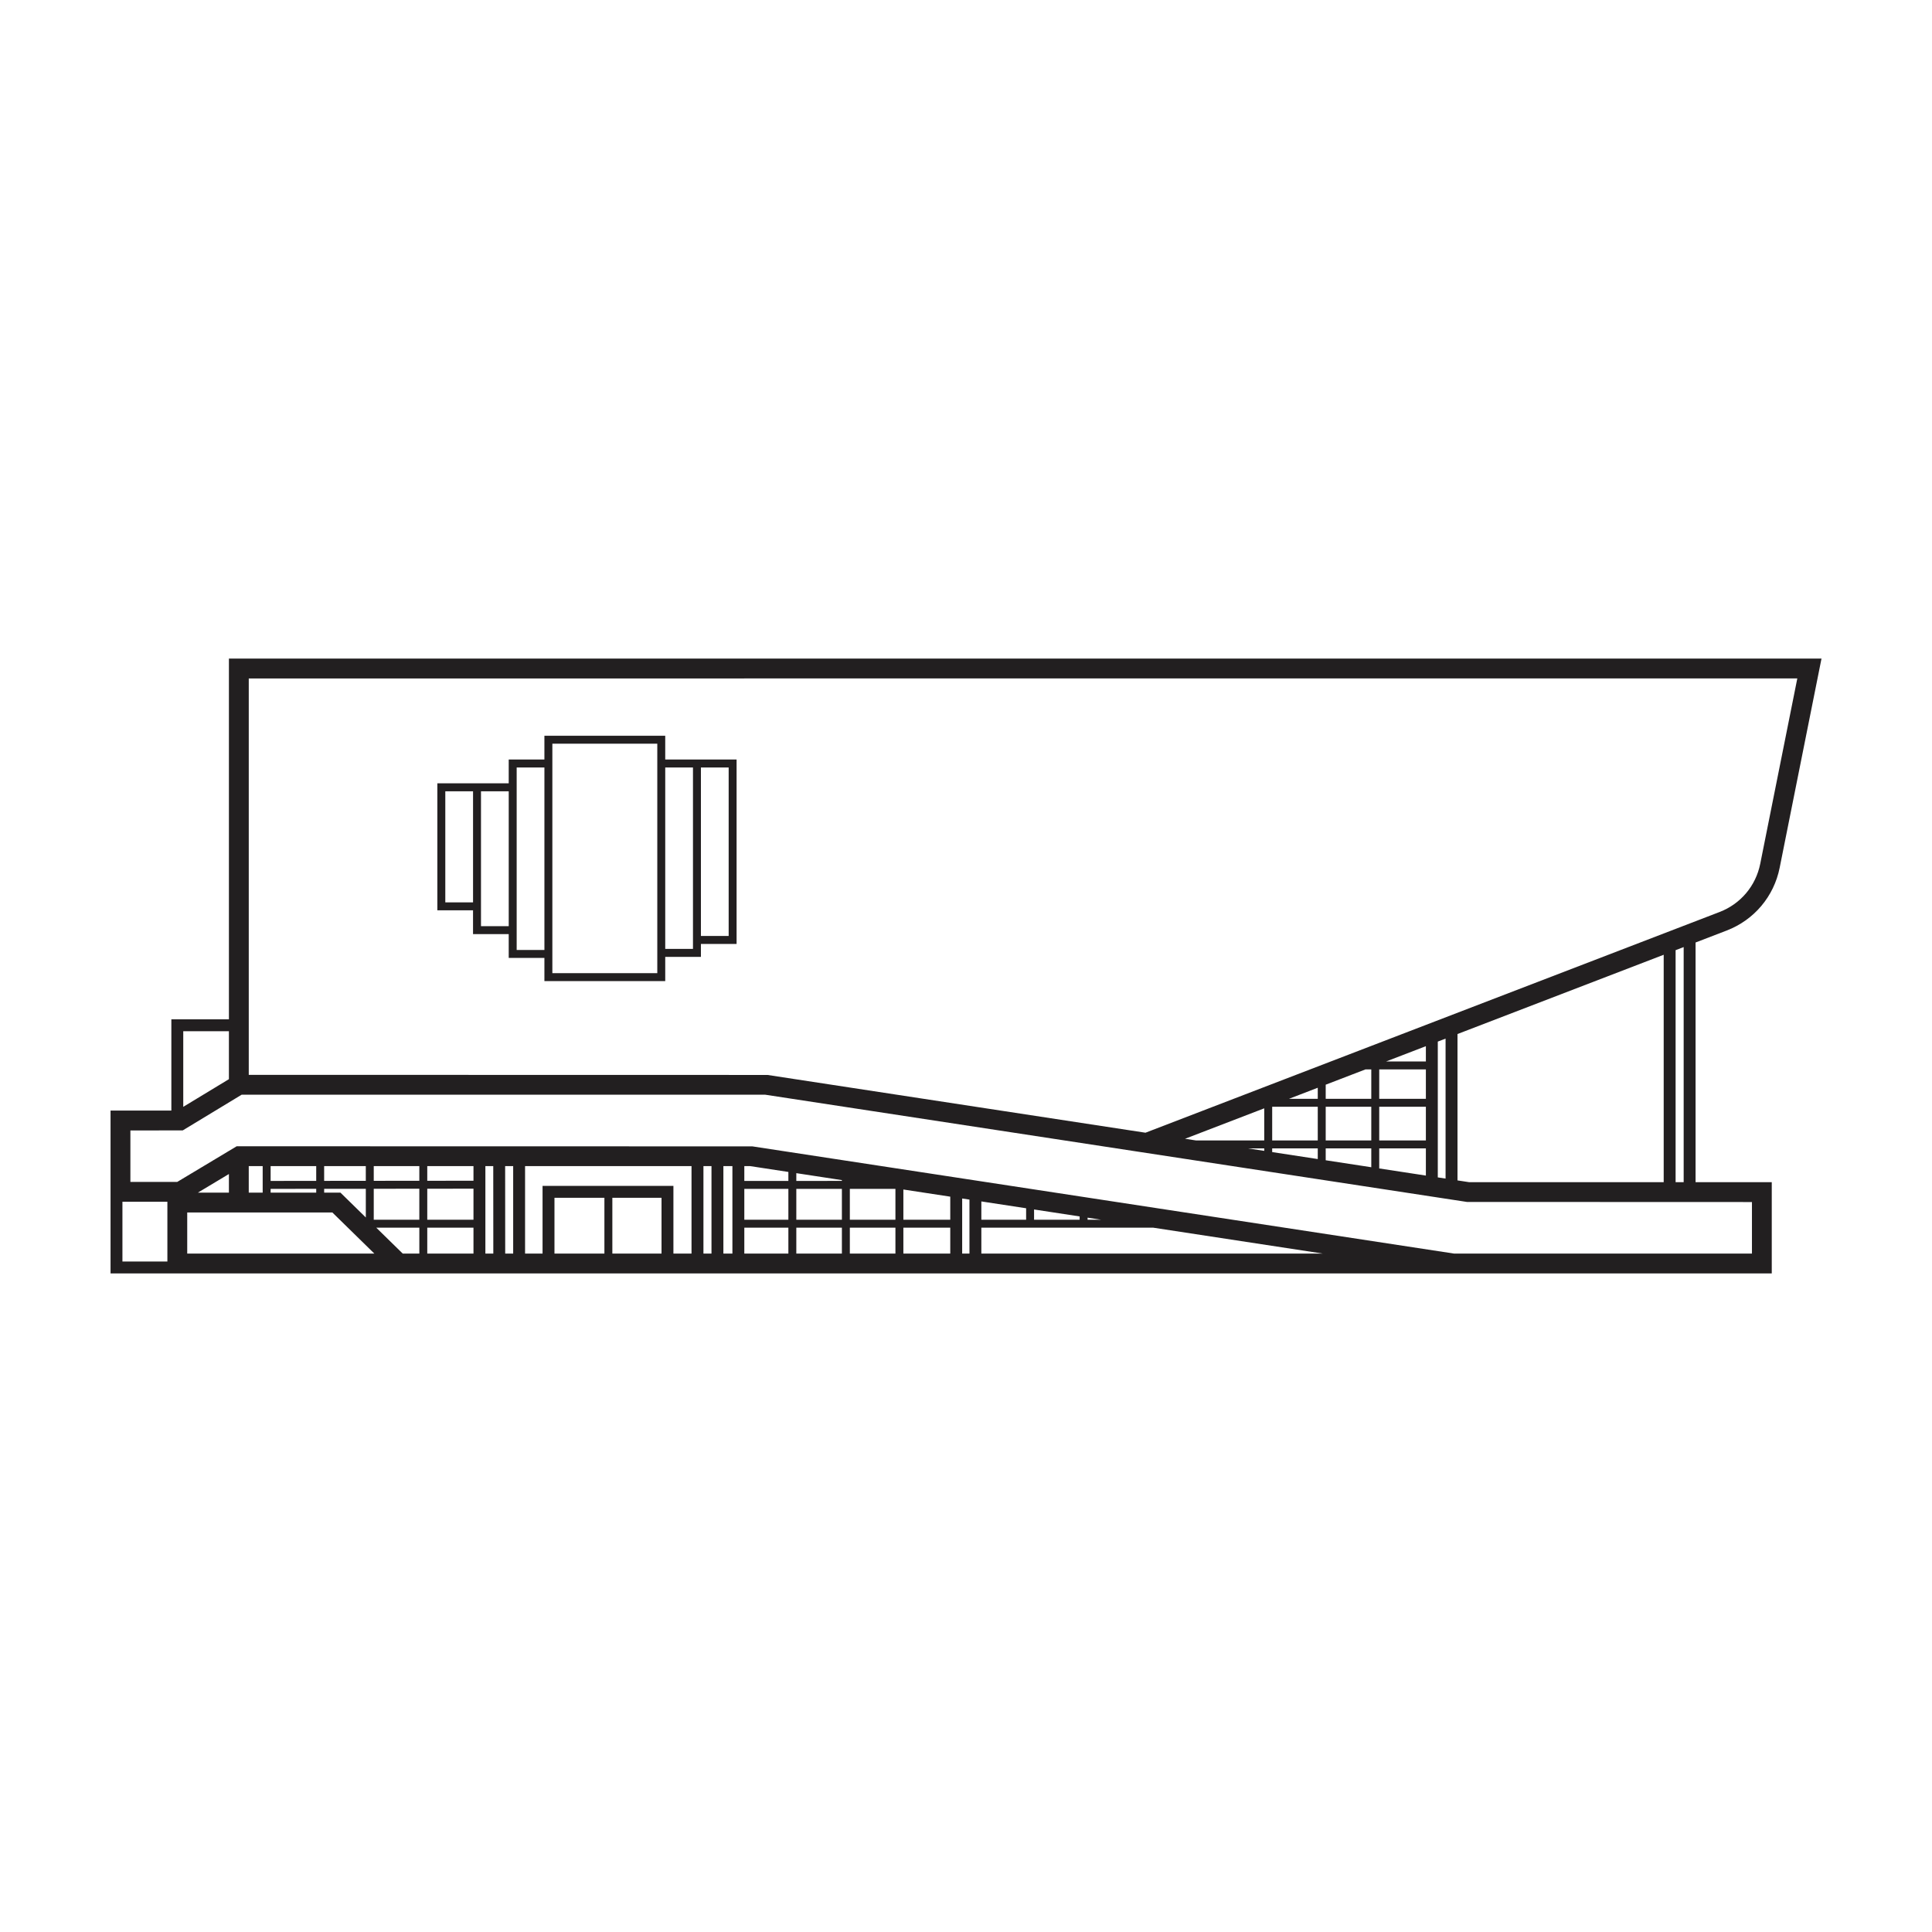 <?xml version="1.0" encoding="UTF-8"?>
<!-- Uploaded to: ICON Repo, www.svgrepo.com, Generator: ICON Repo Mixer Tools -->
<svg width="800px" height="800px" version="1.1" viewBox="144 144 512 512" xmlns="http://www.w3.org/2000/svg">
 <g fill="#221f20">
  <path d="m269.36 391.55h9.457v6.305h9.457v6.144h32.02v-6.422h9.457v-3.426h9.453v-48.867h-18.91v-6.305h-32.02v6.305h-9.457v6.305h-18.914v33.656h9.457v6.305zm60.391-44.16h7.352v44.656h-7.352zm-9.457 0h7.352v48.082h-7.352zm-29.914-6.301h27.809v60.809h-27.809zm-9.457 6.301h7.352v48.359h-7.352zm-9.457 6.305h7.352v35.75h-7.352zm-9.457 29.449v-29.449h7.352v29.449z"/>
  <path d="m601.59 390.6c7.266-2.793 12.52-9.02 14.043-16.656l11.082-55.41h-422.05v95.602h-15.254v24.172l-16.117 0.004v43.16h440.24v-24.18h-20.191v-63.52zm18.715-66.809-9.824 49.117c-1.172 5.859-5.199 10.637-10.777 12.781l-152.14 58.492-100.16-15.309-137.48-0.027v-105.05zm-35.41 133.5h-51.555l-3.09-0.473v-38.789l54.645-21.008zm-105.86-11.059h-18.07l-2.918-0.445 20.988-8.07zm0 2.106v0.656l-4.301-0.656zm14.184-13.137h-7.637l7.637-2.938zm0 2.106v8.93h-12.078v-8.93zm0 11.031v2.824l-12.078-1.848v-0.98zm14.184-13.137h-12.078v-3.746l10.535-4.051h1.543zm0 2.106v8.93h-12.078v-8.93zm0 11.031v4.992l-12.078-1.848v-3.144zm19.688 8-2.062-0.316v-35.988l2.062-0.793zm-5.219-31.039h-10.535l10.535-4.051zm0 2.106v7.797h-12.363v-7.797zm0 9.902v8.93h-12.363v-8.93zm0 11.031v7.203l-12.363-1.891v-5.312zm-317.21-31.047v12.703l-12.098 7.332v-20.035zm29.555 42.766h-4.312v-1.004l11.039-0.008v7.598zm-6.418 0h-12.082v-0.992l12.082-0.012zm15.246-1.02 12.078-0.012v8.219h-12.078zm0-2.106v-3.906h12.078v3.894zm-2.106 0.004-11.039 0.008v-3.918h11.039zm-13.141 0.012-12.082 0.012v-3.93h12.082zm-14.188 3.109h-3.691v-7.027h3.691zm-8.949 0h-8.215l8.215-4.926zm-28.219 2.418 11.914 0.004v15.84h-11.914zm17.172 13.742v-10.902h38.457l11.133 10.902zm50.098-6.867h11.414v6.863h-4.402zm25.762 6.867h-12.246v-6.863h12.246zm0-8.973h-12.246v-8.219l12.246-0.012zm-12.246-10.324v-3.894h12.246v3.883zm15.402 19.297v-23.188h2.086l0.016 23.188zm5.254 0-0.016-23.188h2.129v23.188zm26.289 0h-13.234v-14.793h13.234zm15.137 0h-13.031v-14.793h13.031zm3.152 0v-17.949h-34.68v17.949h-4.633v-23.188h44.109v23.188zm7.957 0v-23.188h2.133v23.188zm5.285 0v-23.188h2.391v23.188zm17.223 0h-11.676v-6.863h11.676zm0-8.973h-11.676v-8.184h11.676zm-11.676-10.285v-3.93h1.527l10.148 1.551v2.379zm25.859 19.258h-12.078v-6.863h12.078zm0-8.973h-12.078v-8.184h12.078zm-12.078-10.285v-2.059l12.078 1.844v0.211zm26.266 19.258h-12.082v-6.863h12.082zm0-8.973h-12.082v-8.184h12.082zm14.531 8.973h-12.426v-6.863h12.426zm-12.426-8.973v-8.012l12.426 1.898v6.113zm48.82-0.551 3.621 0.555h-3.621zm-14.184-2.168 12.078 1.844v0.875h-12.078zm-13.973-2.133 11.867 1.812v3.043h-11.867zm-5.082 13.824v-14.602l1.93 0.293v14.305zm5.082-6.867h45.551l44.93 6.863h-90.48zm204.21 6.867h-78.914l-185.98-28.414-136.66-0.027-15.762 9.453-12.406-0.004v-13.645l13.867-0.004 15.613-9.461h138.78l185.94 28.414 75.531 0.027v13.668zm-20.223-18.926v-61.484l2.137-0.82v62.305z"/>
 </g>
</svg>
